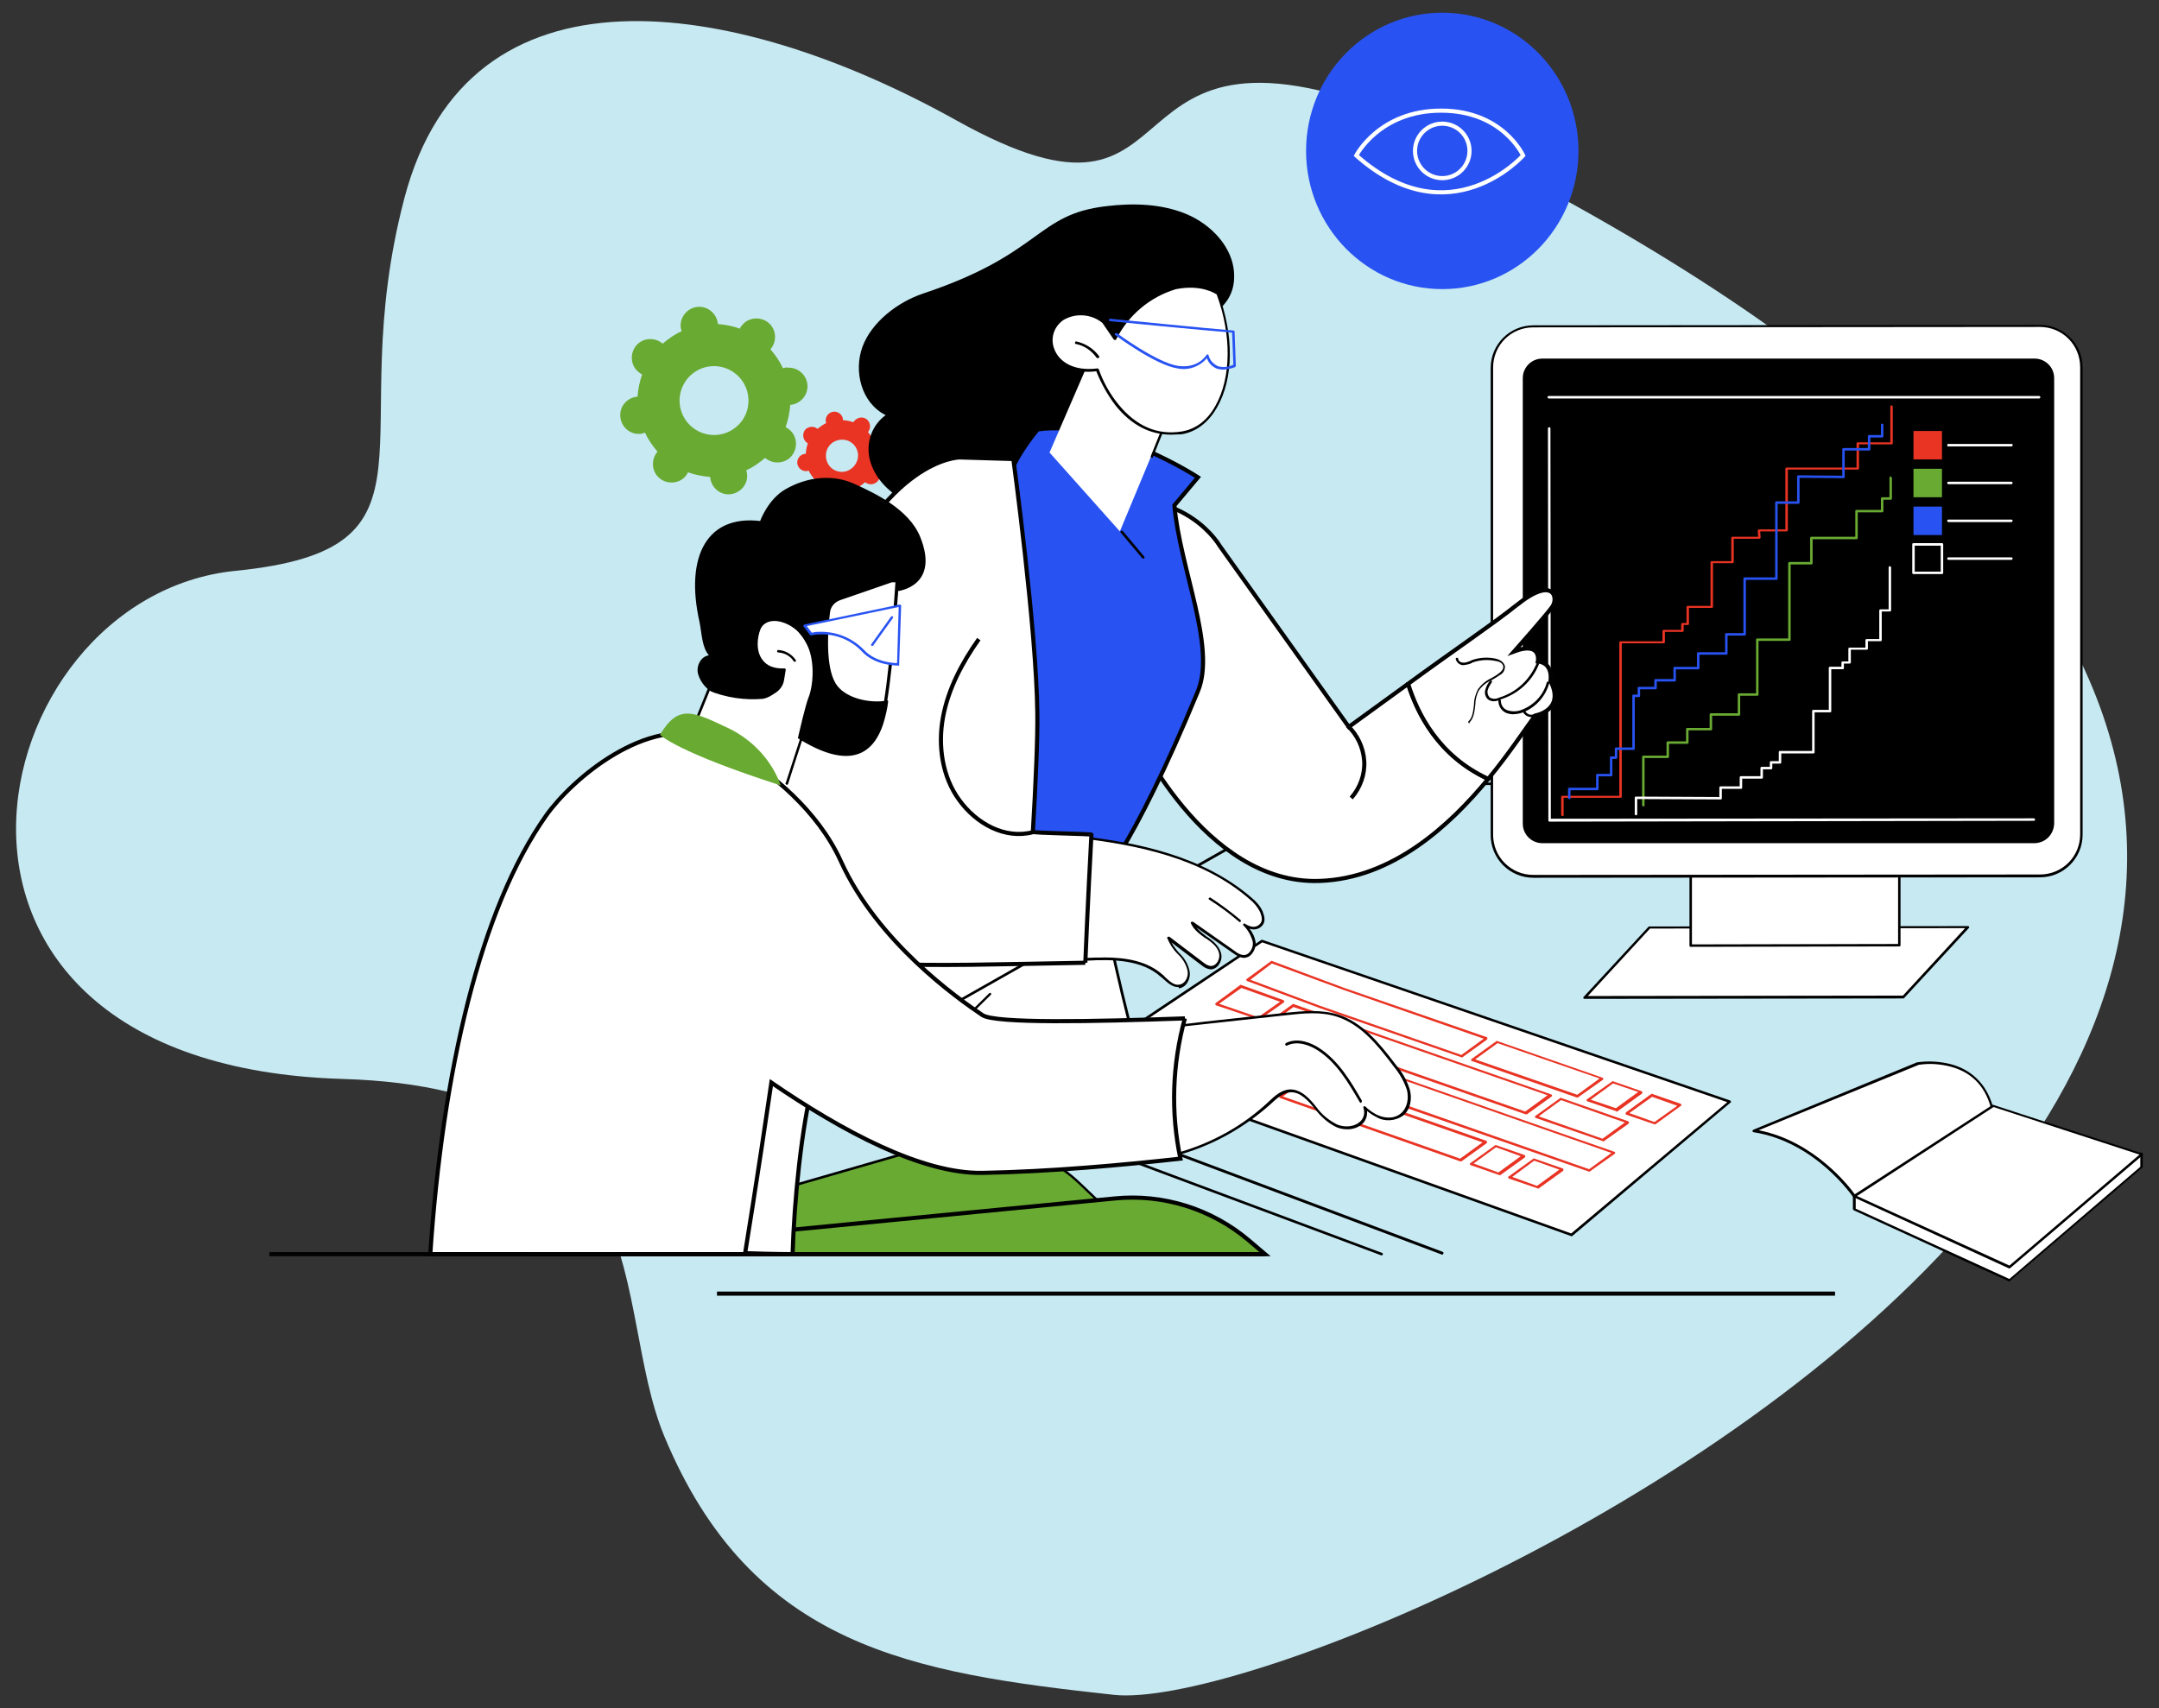 <?xml version="1.0" encoding="UTF-8"?>
<svg id="Layer_1" data-name="Layer 1" xmlns="http://www.w3.org/2000/svg" viewBox="0 0 523.14 413.94">
  <rect x="0" y="0" width="523.14" height="413.94" fill="#333333" stroke="none"/>
  <defs>
    <style>
      .cls-1, .cls-2 {
        fill: #69aa32;
      }

      .cls-3 {
        fill: #e93323;
      }

      .cls-4, .cls-5 {
        fill: #fff;
      }

      .cls-6 {
        fill: #c7e9f2;
      }

      .cls-7, .cls-8 {
        fill: #2853f2;
      }

      .cls-2, .cls-5, .cls-8, .cls-9, .cls-10, .cls-11 {
        stroke-miterlimit: 10;
      }

      .cls-2, .cls-8, .cls-9 {
        stroke: #000;
      }

      .cls-5, .cls-10 {
        stroke: #020202;
      }

      .cls-9, .cls-10, .cls-11 {
        fill: none;
      }

      .cls-11 {
        stroke: #fff;
      }
    </style>
  </defs>
  <path id="Path_3664" data-name="Path 3664" class="cls-6" d="m269.87,410.72c57.24,6.21,475.13-188.56,72.11-381.35-79.2-32.81-48.07,34.48-110.24-.2C177.67-.97,113.44-10.92,97.97,48.09c-15.47,59.01,12.31,84.92-40.88,90.24-62.56,6.21-87.97,119.79,26.01,123.14,78.22,2.36,64.72,54.68,77.83,86.5,21.28,51.33,60.29,57.43,108.96,62.75"/>
  <path id="Path_3554" data-name="Path 3554" class="cls-1" d="m190.27,89.09c-.18.07-.37.14-.59.12-.75-1.72-1.84-3.2-2.99-4.56,1.61-1.87,1.46-4.77-.41-6.37s-4.77-1.46-6.37.41c-.15.16-.21.29-.36.45-.15.16-.21.29-.23.51-1.71-.62-3.53-.98-5.38-1.12-.19-2.46-2.39-4.36-4.84-4.17-2.46.19-4.36,2.39-4.17,4.84-.02.22.05.4.08.5.07.18.14.37.12.59-1.72.75-3.2,1.84-4.56,2.99-1.87-1.61-4.77-1.46-6.37.41-1.61,1.87-1.46,4.77.41,6.37.29.21.61.51.99.68-.62,1.71-.98,3.53-1.12,5.38-2.46.19-4.4,2.3-4.17,4.84.19,2.46,2.3,4.4,4.84,4.17.22.02.4-.05.59-.12s.37-.14.59-.12c.75,1.72,1.84,3.2,2.99,4.56-1.61,1.87-1.46,4.77.41,6.37,1.87,1.61,4.77,1.46,6.37-.41.21-.29.51-.61.59-.96,1.71.62,3.53.98,5.38,1.12.19,2.46,2.3,4.4,4.75,4.21,2.46-.19,4.4-2.3,4.21-4.75-.05-.4-.09-.81-.2-1.08,1.72-.75,3.2-1.84,4.56-2.99,1.87,1.61,4.77,1.46,6.37-.41,1.61-1.87,1.46-4.77-.41-6.37-.29-.21-.61-.51-.99-.68.62-1.71.98-3.53,1.12-5.38,2.46-.19,4.36-2.39,4.17-4.84-.19-2.46-2.39-4.36-4.84-4.17-.16-.15-.35-.08-.53,0m-15.69,16.16c-4.52.87-8.91-2.11-9.78-6.62-.87-4.52,2.11-8.91,6.62-9.78,4.52-.87,8.91,2.11,9.78,6.62.87,4.52-2.01,8.87-6.62,9.78h0"/>
  <path id="Path_3555" data-name="Path 3555" class="cls-3" d="m211.99,106.68l-.28.1c-.41-.79-.87-1.46-1.42-2.09.09-.03.15-.16.15-.16.68-.99.41-2.26-.49-2.97-.99-.68-2.26-.41-2.97.49l-.09.03q-.06.13-.11.25c-.85-.31-1.64-.43-2.52-.52-.03-.09-.07-.18-.01-.31-.23-1.18-1.36-1.91-2.44-1.71-1.18.23-1.91,1.35-1.71,2.44h0l.1.28c-.79.41-1.46.87-2.09,1.42-.9-.71-2.15-.66-2.99.18-.71.9-.66,2.15.18,2.99.16.15.29.21.45.36-.31.85-.43,1.64-.52,2.52-.09.03-.18.07-.31.01-1.18.23-1.91,1.35-1.71,2.44.23,1.18,1.36,1.91,2.44,1.71h0l.28-.1c.41.79.87,1.46,1.42,2.09-.09.03-.15.16-.15.16-.68.99-.41,2.26.49,2.97.99.68,2.26.41,2.97-.49l.09-.03.11-.25c.85.31,1.64.43,2.52.52.11,1.12,1.08,2.01,2.23,2s2.01-1.08,2-2.23c-.03-.09-.07-.18.02-.22l-.1-.28c.79-.41,1.46-.87,2.09-1.42.9.71,2.15.66,2.99-.18s.66-2.15-.18-2.99c-.16-.15-.29-.21-.42-.26.31-.85.43-1.64.52-2.52.09-.03.18-.07.31-.01,1.18-.23,1.91-1.35,1.71-2.44-.27-1.27-1.39-2-2.57-1.77m-7.24,7.59c-2.17.4-4.15-.96-4.55-3.12-.4-2.17.96-4.15,3.12-4.55s4.15.96,4.55,3.12c.36,2.07-1.08,4.1-3.12,4.55h0"/>
  <path id="Path_3556" data-name="Path 3556" class="cls-4" d="m219.44,270.04l-1.97-22.17,48.57-30.93s4.14,19.41,13.5,53.1h-60.09Z"/>
  <path id="Path_3557" data-name="Path 3557" d="m279.53,270.34c-.1,0-.3-.1-.3-.2-9.26-33.3-11.33-46.6-11.43-46.7,0-.2.1-.3.3-.39.2,0,.3.1.39.3h0c0,.1,2.17,13.3,11.33,46.6,0,.1-.1.3-.3.39h0"/>
  <path id="Path_3558" data-name="Path 3558" class="cls-4" d="m249.98,270.04l-75.36-3.25c0-2.56-.2-4.14.2-18.91l91.22-30.93-6.21,27.58-9.85,25.52Z"/>
  <path id="Path_3559" data-name="Path 3559" d="m174.42,270.34c-.2,0-.3-.1-.3-.3h0v-1.28c0-1.18-.1-2.66.2-13.99,0-.2.2-.3.3-.3.2,0,.3.1.3.3-.3,11.33-.3,12.81-.2,13.99v1.28c0,.1-.1.3-.3.3h0"/>
  <path id="Path_3560" data-name="Path 3560" d="m232.14,270.34c-.2,0-.3-.1-.3-.3l-.89-16.55c0-2.66,1.08-5.32,3.05-7.19l5.71-5.62c.1-.1.3-.1.39,0s.1.3,0,.39h0l-5.71,5.62c-1.77,1.77-2.86,4.24-2.86,6.7l.89,16.55c0,.2-.1.39-.3.39h0"/>
  <path id="Path_3562" data-name="Path 3562" d="m349.47,304.03h-.1l-135.26-50.83c-.2-.1-.2-.2-.2-.39,0-.1.1-.1.1-.2l111.02-62.95h.2l160.58-.1c.2,0,.3.1.3.3s-.1.3-.3.3h0l-160.48.1-110.43,62.56,134.67,50.54c.2.1.2.2.2.39-.1.2-.2.3-.3.3"/>
  <path id="Path_3563" data-name="Path 3563" d="m334.8,304.22h-.1l-126.59-47.29c-.2-.1-.2-.2-.2-.39.1-.2.2-.2.39-.2h0l126.59,47.29c.2.1.2.2.2.39-.1.1-.2.2-.3.2"/>
  <path id="Path_3564" data-name="Path 3564" class="cls-4" d="m461.19,241.57l-77.23.1,15.66-16.94,77.23-.1-15.66,16.94Z"/>
  <path id="Path_3565" data-name="Path 3565" d="m383.95,242.06c-.2,0-.3-.1-.3-.3,0-.1,0-.2.1-.2l15.66-16.94q.1-.1.2-.1l77.23-.1h0c.2,0,.3.1.3.3,0,.1,0,.2-.1.2l-15.66,16.94q-.1.1-.2.1l-77.23.1h0Zm77.23-.49-61.37-16.55l-15.07,16.35,76.35-.1,15.07-16.35-76.35.1Z"/>
  <path id="Path_3566" data-name="Path 3566" class="cls-4" d="m460.2,229.06l-50.54.1v-47.09l50.54-.1v47.09Z"/>
  <path id="Path_3567" data-name="Path 3567" d="m409.67,229.45c-.2,0-.3-.1-.3-.3h0v-47.09c0-.2.1-.3.3-.3l50.54-.1h0c.2,0,.3.1.3.3h0v47.09c0,.2-.1.3-.3.3l-50.54.1h0Zm50.54-.39-50.24-46.7v46.5l49.95-.1v-46.5l-49.95.1Z"/>
  <path id="Path_3568" data-name="Path 3568" class="cls-4" d="m494.29,212.21l-122.75.1c-5.52,0-10.05-4.53-10.05-10.05h0v-113.19c0-5.52,4.53-10.05,10.05-10.05l122.75-.1c5.52,0,10.05,4.53,10.05,10.05h0v113.19c0,5.52-4.53,10.05-10.05,10.05"/>
  <path id="Path_3569" data-name="Path 3569" d="m371.54,212.71c-5.71,0-10.34-4.63-10.34-10.34v-113.19c0-5.71,4.63-10.34,10.34-10.34l122.75-.1h0c5.71,0,10.34,4.63,10.34,10.34h0v113.19c0,5.71-4.63,10.34-10.34,10.34l-122.75.1h0Zm122.75-.79h0c5.42,0,9.75-4.33,9.75-9.75v-113.19c0-5.42-4.33-9.75-9.75-9.75h0l-122.75.1c-5.42,0-9.75,4.33-9.75,9.75v113.19c0,5.42,4.33,9.75,9.75,9.75h0l122.75-.1Z"/>
  <path id="Path_3570" data-name="Path 3570" d="m492.91,204.33h-119.2c-2.56,0-4.73-2.07-4.73-4.73v-107.97c0-2.56,2.07-4.73,4.73-4.73h119.3c2.56,0,4.73,2.07,4.73,4.73v107.97c-.1,2.66-2.17,4.73-4.83,4.73"/>
  <rect id="Rectangle_1121" data-name="Rectangle 1121" class="cls-3" x="463.65" y="104.44" width="6.9" height="6.9"/>
  <path id="Path_3571" data-name="Path 3571" class="cls-4" d="m487.39,108.18h-15.27c-.2,0-.3-.1-.3-.3s.1-.3.3-.3h15.27c.2,0,.3.1.3.3,0,.1-.1.3-.3.3h0"/>
  <rect id="Rectangle_1122" data-name="Rectangle 1122" class="cls-1" x="463.65" y="113.6" width="6.9" height="6.9"/>
  <path id="Path_3572" data-name="Path 3572" class="cls-4" d="m487.39,117.34h-15.27c-.2,0-.3-.2-.3-.3,0-.2.1-.3.3-.3h15.27c.2,0,.3.2.3.3-.1.2-.2.3-.3.3"/>
  <rect id="Rectangle_1123" data-name="Rectangle 1123" class="cls-7" x="463.65" y="122.76" width="6.9" height="6.9"/>
  <path id="Path_3573" data-name="Path 3573" class="cls-4" d="m487.39,126.51h-15.27c-.2,0-.3-.2-.3-.3,0-.2.1-.3.3-.3h15.27c.2,0,.3.2.3.3-.1.2-.2.3-.3.3"/>
  <path id="Path_3574" data-name="Path 3574" class="cls-4" d="m470.55,139.12h-6.9c-.2,0-.3-.1-.3-.3h0v-6.9c0-.2.1-.3.3-.3h6.9c.2,0,.3.1.3.3v6.9c0,.2-.1.3-.3.3h0m-6.6-.59h6.3v-6.3h-6.3v6.3Z"/>
  <path id="Path_3575" data-name="Path 3575" class="cls-4" d="m487.39,135.67h-15.27c-.2,0-.3-.2-.3-.3,0-.2.1-.3.3-.3h15.27c.2,0,.3.2.3.3-.1.2-.2.3-.3.3"/>
  <g>
    <path id="Path_3576" data-name="Path 3576" class="cls-3" d="m458.63,107.39c0,.2-.1.3-.3.3h-7.88v5.81c0,.2-.1.3-.3.3h-16.94v14.68c0,.2-.1.3-.3.3h-6.4l.1,1.48q0,.1-.1.2t-.2.1h-6.21v5.62c0,.2-.1.3-.3.3h-4.73v10.54c0,.2-.1.3-.3.3h-5.52v3.84c0,.2-.1.3-.3.3h-.99v1.38h0c0,.2-.1.3-.3.3h-4.24v2.46h0c0,.2-.1.3-.3.3h-10.15v37.14c0,.2-.1.3-.3.3h-13.79v4.14c0,.2-.1.3-.3.3-.1,0-.3-.1-.3-.3h0v-4.33c0-.2.1-.3.3-.3h13.79v-37.14c0-.2.1-.3.3-.3h10.15v-2.46h0c0-.2.1-.3.3-.3h4.24v-1.38h0c0-.2.1-.3.3-.3h.99v-3.84c0-.2.1-.3.3-.3h5.52v-10.54c0-.2.1-.3.3-.3h4.73v-5.62c0-.2.1-.3.3-.3h6.21l-.1-1.48q0-.1.1-.2.1-.1.2-.1h6.4v-14.68c0-.2.1-.3.3-.3h16.94v-5.81c0-.2.1-.3.3-.3h7.88v-8.67c0-.2.1-.3.3-.3.1,0,.3.1.3.3v8.87Z"/>
    <path id="Path_3577" data-name="Path 3577" class="cls-7" d="m456.36,102.96v2.76c0,.2-.1.3-.3.3h-2.86v2.86c0,.2-.1.3-.3.3h-5.91v6.4c0,.2-.1.3-.3.3h0l-10.64-.1v6.01c0,.2-.1.3-.3.3h-5.02v18.13c0,.2-.1.3-.3.3h-7.39v13.2c0,.2-.1.3-.3.3h-4.14v4.33c0,.2-.1.3-.3.3h-6.5v3.25c0,.2-.1.3-.3.3h-5.42v2.66c0,.2-.1.3-.3.3h-4.33v1.58c0,.2-.1.3-.3.3h-3.74v1.58h0c0,.2-.1.3-.3.3h-.99v12.51h0c0,.2-.1.3-.3.3h-3.94v1.87q0,.1-.1.2t-.2.1h-.89v3.94c0,.2-.1.3-.3.3h-3.05v3.05c0,.2-.1.3-.3.3h-6.5v1.87h0c0,.2-.1.3-.3.3-.1,0-.3-.1-.3-.3v-2.17h0c0-.2.1-.3.3-.3h6.5v-3.05c0-.2.1-.3.3-.3h3.05v-3.94c0-.2.1-.3.3-.3h.89v-1.87h0c0-.2.1-.3.3-.3h3.94v-12.51h0c0-.2.1-.3.3-.3h.99v-1.58h0c0-.2.1-.3.3-.3h3.74v-1.58c0-.2.1-.3.3-.3h4.33v-2.66c0-.2.1-.3.3-.3h5.42v-3.25c0-.2.1-.3.3-.3h6.5v-4.33c0-.2.1-.3.3-.3h4.14v-13.2c0-.2.1-.3.3-.3h7.39v-18.13c0-.2.1-.3.3-.3h5.02v-6.01c0-.2.1-.3.3-.3h0l10.64.1v-6.4c0-.2.1-.3.3-.3h5.91v-2.86c0-.2.1-.3.3-.3h2.86v-2.46c0-.2.1-.3.3-.3s.3.1.3.3q.1,0,0,0"/>
    <path id="Path_3578" data-name="Path 3578" class="cls-1" d="m458.43,115.87h0v4.93c0,.2-.1.3-.3.3h-1.77v2.76h0c0,.2-.1.3-.3.3h-5.91v6.21h0c0,.2-.1.3-.3.3h-10.64v5.81c0,.2-.1.3-.3.3h-5.02v18.23c0,.2-.1.3-.3.3h-7.49v13c0,.2-.1.3-.3.3h-4.14v4.53h0c0,.2-.1.3-.3.3h-6.5v3.25h0c0,.2-.1.3-.3.3h-5.42v2.96h0c0,.2-.1.3-.3.3h-4.43v3.15h0c0,.2-.1.3-.3.3h-5.62v11.43c0,.2-.1.3-.3.3-.1,0-.3-.1-.3-.3h0v-11.72c0-.2.1-.3.3-.3h5.62v-3.15h0c0-.2.1-.3.3-.3h4.43v-2.96h0c0-.2.1-.3.3-.3h5.42v-3.25h0c0-.2.1-.3.3-.3h6.5v-4.53h0c0-.2.1-.3.3-.3h4.14v-13c0-.2.1-.3.3-.3h7.49v-18.23c0-.2.1-.3.3-.3h5.02v-5.81c0-.2.1-.3.3-.3h10.64v-6.21h0c0-.2.1-.3.3-.3h5.91v-2.76h0c0-.2.1-.3.3-.3h1.77v-4.73c0-.2.1-.3.3-.3.2.1.3.2.3.39"/>
    <path id="Path_3579" data-name="Path 3579" class="cls-4" d="m458.23,147.88c0,.2-.1.3-.3.3h-1.97v6.9c0,.2-.1.3-.3.3h-3.05v1.77h0c0,.2-.1.3-.3.3h-3.84v3.05c0,.2-.1.3-.3.3h-1.38v1.08c0,.2-.1.3-.3.3h-2.76v10.15c0,.2-.1.3-.3.3h-3.74v9.65c0,.2-.1.3-.3.3h-7.78v2.17c0,.2-.1.3-.3.3h-1.87v1.08c0,.2-.1.3-.3.3h-1.97v1.97h0c0,.2-.1.3-.3.3h-4.73v2.17c0,.2-.1.3-.3.3h-4.63v2.27h0c0,.2-.1.3-.3.3h0l-20.2-.1v3.64h0c0,.2-.1.3-.3.3-.1,0-.3-.1-.3-.3v-3.94h0c0-.2.1-.3.3-.3h0l20.2.1v-2.27h0c0-.2.1-.3.3-.3h4.63v-2.17c0-.2.1-.3.3-.3h4.73v-1.97h0c0-.2.1-.3.3-.3h1.97v-1.08c0-.2.1-.3.3-.3h1.87v-2.17c0-.2.1-.3.3-.3h7.78v-9.65c0-.2.1-.3.3-.3h3.74v-10.15c0-.2.1-.3.3-.3h2.76v-.99c0-.2.1-.3.3-.3h1.38v-3.05c0-.2.1-.3.3-.3h3.84v-1.77h0c0-.2.1-.3.3-.3h3.05v-6.9c0-.2.1-.3.3-.3h1.97v-10.15h0c0-.2.1-.3.3-.3.1,0,.3.1.3.3v10.34h0Z"/>
  </g>
  <path id="Path_3580" data-name="Path 3580" class="cls-4" d="m375.48,199.11c-.2,0-.3-.1-.3-.3h0l-.1-94.97c0-.2.1-.3.3-.3h0c.2,0,.3.1.3.3h0l.1,94.57,117.03-.1h0c.2,0,.3.2.3.3,0,.2-.1.3-.3.3l-117.33.2h0Z"/>
  <path id="Path_3581" data-name="Path 3581" class="cls-4" d="m494.09,96.56h-118.81c-.2,0-.3-.2-.3-.3,0-.2.1-.3.3-.3h118.81c.2,0,.3.2.3.3,0,.2-.2.3-.3.3"/>
  <path id="Path_3582" data-name="Path 3582" class="cls-4" d="m380.8,299.3l-118.22-42.36,43.25-28.86,113.29,38.91-38.32,32.31Z"/>
  <path id="Path_3583" data-name="Path 3583" d="m380.8,299.59s-.1,0,0,0l-118.31-42.36c-.2-.1-.2-.2-.2-.39,0-.1.1-.1.1-.2l43.25-28.86c.1-.1.2-.1.3,0l113.29,38.91c.2.1.2.2.2.39,0,.1-.1.1-.1.1l-38.32,32.31q-.1.1-.2.1m-117.53-42.75l117.43,42.07,37.83-31.82-112.7-38.72-42.56,28.47Z"/>
  <path id="Path_3584" data-name="Path 3584" class="cls-3" d="m354.2,256.25s-.1,0,0,0l-34.58-12.02-17.44-6.5c-.2-.1-.2-.2-.2-.39,0-.1.1-.1.1-.1l5.91-4.33c.1-.1.2-.1.3,0l17.44,6.5,34.48,11.92c.2.1.2.2.2.39,0,.1-.1.1-.1.2l-6.01,4.33h-.1m-51.23-18.82l16.85,6.3,34.28,11.92,5.42-3.94-2.86-.99-31.13-10.84-17.34-6.4-5.22,3.94Z"/>
  <path id="Path_3585" data-name="Path 3585" class="cls-3" d="m382.18,266s-.1,0,0,0l-25.52-8.87c-.2-.1-.2-.2-.2-.39,0-.1.1-.1.1-.1l6.01-4.33c.1-.1.2-.1.3,0l22.07,7.68,3.35,1.18c.2.1.2.2.2.39,0,.1-.1.1-.1.1l-6.11,4.33c0-.1,0,0-.1,0m-24.73-9.26l24.73,8.57,5.42-3.94-24.73-8.57-5.42,3.94Z"/>
  <path id="Path_3586" data-name="Path 3586" class="cls-3" d="m391.54,269.25h0l-6.9-2.36c-.2-.1-.2-.2-.2-.39,0-.1.1-.1.1-.1l6.11-4.33c.1-.1.2-.1.3,0l6.8,2.36c.2.1.2.2.2.39,0,.1-.1.1-.1.2l-6.11,4.43q-.1-.2-.2-.2m-6.11-2.76l6.11,2.07,5.42-3.94-6.11-2.07-5.42,3.94Z"/>
  <path id="Path_3587" data-name="Path 3587" class="cls-3" d="m401,272.5q-.1,0,0,0l-6.9-2.36c-.2-.1-.2-.2-.2-.39,0-.1.1-.1.1-.2l6.11-4.43c.1-.1.2-.1.3,0l6.8,2.36c.2.1.2.2.2.39,0,.1-.1.1-.1.1l-6.11,4.43c-.1.1-.2.1-.2.1m-6.21-2.76l6.11,2.17,5.52-3.94-6.11-2.17-5.52,3.94Z"/>
  <path id="Path_3588" data-name="Path 3588" class="cls-3" d="m314.11,250.63q-.1,0,0,0l-6.8-2.36c-.2-.1-.2-.2-.2-.39,0-.1.1-.1.1-.2l6.01-4.33c.1-.1.2-.1.3,0l6.7,2.36c.2.1.2.2.2.39,0,.1-.1.1-.1.1l-6.01,4.33c-.1.1-.2.1-.2.1m-6.01-2.66l5.91,2.07,5.32-3.94-5.91-2.07-5.32,3.94Z"/>
  <path id="Path_3589" data-name="Path 3589" class="cls-3" d="m304.95,247.09q-.1,0,0,0l-10.25-3.45c-.2-.1-.3-.2-.2-.39,0-.1.1-.1.1-.2l5.91-4.33c.1-.1.2-.1.3,0l10.15,3.64c.2.1.2.2.2.39,0,.1-.1.1-.1.2l-5.91,4.14c-.1,0-.2,0-.2,0m-9.56-3.84l9.46,3.25,5.32-3.74-9.36-3.35-5.42,3.84Z"/>
  <path id="Path_3590" data-name="Path 3590" class="cls-3" d="m369.67,270.04q-.1,0,0,0l-53.1-18.52c-.2-.1-.2-.2-.2-.39,0-.1.1-.1.1-.1l6.01-4.33c.1-.1.2-.1.3,0l53.1,18.52c.2.1.2.2.2.39,0,.1-.1.1-.1.1l-6.01,4.33h-.3m-52.41-18.91l52.31,18.23,5.42-3.94-52.41-18.23-5.32,3.94Z"/>
  <path id="Path_3591" data-name="Path 3591" class="cls-3" d="m388.39,276.54q-.1,0,0,0l-16.25-5.62c-.2-.1-.2-.2-.2-.39,0-.1.1-.1.1-.1l6.01-4.33c.1-.1.2-.1.3,0l16.16,5.62c.2.1.2.2.2.39,0,.1-.1.1-.1.2l-6.11,4.33c0-.1-.1-.1-.1-.1m-15.57-6.01l15.47,5.42,5.42-3.94-2.86-.99h0l-12.61-4.43-5.42,3.94Z"/>
  <path id="Path_3592" data-name="Path 3592" class="cls-3" d="m301.69,254.77q-.1,0,0,0l-6.7-2.36c-.2-.1-.2-.2-.2-.39,0-.1.1-.1.1-.1l5.91-4.33c.1-.1.2-.1.3,0l6.6,2.36c.2.1.2.2.2.39,0,.1-.1.1-.1.2l-5.91,4.33c-.1-.1-.2-.1-.2-.1m-6.01-2.76l5.91,2.07,5.32-3.94-5.91-2.07-5.32,3.94Z"/>
  <path id="Path_3593" data-name="Path 3593" class="cls-3" d="m329.28,264.43q-.1,0,0,0l-25.22-8.77c-.2-.1-.2-.2-.2-.39,0-.1.1-.1.1-.1l5.91-4.33c.1-.1.2-.1.3,0l25.12,8.77c.2.1.2.2.2.39,0,.1-.1.1-.1.2l-6.01,4.33c0-.1-.1-.1-.1-.1m-24.43-9.16l24.33,8.57,5.42-3.94-8.67-3.05-15.76-5.52-5.32,3.94Z"/>
  <path id="Path_3594" data-name="Path 3594" class="cls-3" d="m385.04,283.93h0l-53.39-18.62c-.2-.1-.2-.2-.2-.39,0-.1.1-.1.1-.1l6.01-4.33c.1-.1.2-.1.3,0l43.94,15.37h0l9.36,3.25c.2.1.2.2.2.39,0,.1-.1.1-.1.1l-6.11,4.33c.1,0,0,0-.1,0m-52.61-19.01l52.61,18.42,5.42-3.94-52.61-18.42-5.42,3.94Z"/>
  <path id="Path_3595" data-name="Path 3595" class="cls-3" d="m298.44,262.06s0-.1,0,0l-6.7-2.36c-.2-.1-.2-.2-.2-.39,0-.1.1-.1.1-.1l5.91-4.33c.1-.1.2-.1.3,0l6.6,2.36c.2.1.2.2.2.39,0,.1-.1.1-.1.1l-5.91,4.33c0-.1-.1,0-.2,0m-5.91-2.76l5.91,2.07,5.32-3.94-5.91-2.07-5.32,3.94Z"/>
  <path id="Path_3596" data-name="Path 3596" class="cls-3" d="m307.61,265.21h0l-6.7-2.36c-.2-.1-.2-.2-.2-.39,0-.1.1-.1.1-.1l5.91-4.33c.1-.1.2-.1.3,0l6.7,2.36c.2.1.2.2.2.39,0,.1-.1.1-.1.2l-6.01,4.33c0-.1-.1-.1-.2-.1m-5.91-2.76l5.91,2.07,5.32-3.94-5.91-2.07-5.32,3.94Z"/>
  <path id="Path_3597" data-name="Path 3597" class="cls-3" d="m353.91,281.47q-.1,0,0,0l-43.74-15.37c-.2-.1-.2-.2-.2-.39,0-.1.1-.1.1-.2l6.01-4.33c.1-.1.2-.1.3,0l43.74,15.27c.2.1.2.2.2.39,0,.1-.1.1-.1.2l-6.01,4.33c-.2.1-.3.1-.3.1m-43.05-15.76l42.95,15.07,5.42-3.94-43.05-15.07-5.32,3.94Z"/>
  <path id="Path_3598" data-name="Path 3598" class="cls-3" d="m363.17,284.72s-.1,0,0,0l-6.8-2.36c-.2-.1-.2-.2-.2-.39,0-.1.1-.1.1-.1l6.01-4.33c.1-.1.2-.1.3,0l6.8,2.36c.2.1.2.2.2.39,0,.1-.1.1-.1.2l-6.01,4.33q-.2-.1-.3-.1m-6.11-2.76l6.01,2.17,5.42-3.94-6.01-2.17-5.42,3.94Z"/>
  <path id="Path_3599" data-name="Path 3599" class="cls-3" d="m372.53,287.97q-.1,0,0,0l-6.9-2.36c-.2-.1-.2-.2-.2-.39,0-.1.1-.1.1-.1l6.01-4.33c.1-.1.2-.1.3,0l6.8,2.36c.2.1.2.2.2.39,0,.1-.1.1-.1.2l-6.01,4.33c-.1-.1-.2-.1-.2-.1m-6.11-2.76l6.01,2.17,5.42-3.94-6.11-2.17-5.32,3.94Z"/>
  <path id="Path_3600" data-name="Path 3600" d="m299.03,66.12c-.39-6.21-5.42-11.62-11.43-14.19-6.01-2.56-13-2.76-19.51-1.97-17.14,1.97-15.47,11.53-44.43,21.18-6.21,2.07-12.51,6.99-14.68,12.91-2.17,5.91-.3,13.59,5.62,16.55-3.25,2.36-4.73,6.4-3.94,10.34.79,3.84,3.45,7.09,6.8,9.36,8.47,5.91,20.69,5.32,30.05.89s16.65-12.22,22.95-20.2c5.02-6.5,9.85-15.86,16.94-20.49,5.71-3.74,12.12-6.4,11.62-14.38"/>
  <path id="Path_3601" data-name="Path 3601" class="cls-5" d="m341.2,165.71c-7.98,5.81-14.38,10.44-14.38,10.44l-31.33-43.94s-7.78-13.59-27.68-10.84c-19.9,2.76,6.6,54.77,6.6,54.77.2.89,17.24,38.32,45.32,37.34,17.73-.59,31.62-13.5,40.88-24.73-12.12-5.62-17.24-16.06-19.41-23.05"/>
  <path id="Path_3604" data-name="Path 3604" class="cls-5" d="m367.4,146.7c-5.12,4.14-15.86,11.43-26.2,19.01,2.17,6.99,7.19,17.44,19.41,23.05,5.42-6.6,9.26-12.61,11.43-15.37,0,0,7.29-1.28,3.65-8.37,0,0,.79-4.33-3.05-4.73,0,0,.99-4.93-5.71-2.46,0,0,7.78-8.77,9.16-10.74,1.58-2.07.49-7.78-8.67-.39"/>
  <path id="Path_3606" data-name="Path 3606" d="m356.07,175.27c-.2,0-.3-.1-.3-.3,0-.1,0-.2.1-.2.99-.99,1.08-2.46,1.28-3.94,0-1.38.39-2.66.99-3.84.89-1.18,1.97-2.07,3.25-2.66.69-.39,1.38-.79,1.97-1.28.39-.3.99-.89.89-1.58-.1-.89-1.38-1.28-1.77-1.28-1.87-.39-3.74-.3-5.52.3-.1,0-.3.1-.39.2-.59.3-1.18.39-1.87.49h0c-.89.1-1.77-.59-1.97-1.48,0-.2.1-.3.3-.3s.3.1.3.3c.1.59.69.89,1.28.89h0c.59,0,1.08-.2,1.58-.39.1-.1.3-.1.39-.2,1.87-.69,3.94-.79,5.81-.39,1.28.3,2.07.99,2.27,1.87,0,.89-.39,1.67-1.18,2.07-.69.49-1.38.89-2.07,1.28-1.18.49-2.27,1.38-3.05,2.46-.59,1.08-.89,2.36-.89,3.55-.2,1.58-.3,3.15-1.48,4.33.3,0,.2.1.1.1"/>
  <path id="Path_3607" data-name="Path 3607" d="m361.99,169.95c-.59,0-1.08-.2-1.48-.49-.59-.59-.89-1.48-.59-2.36.2-.79.59-1.48,1.08-2.07.1-.1.3-.2.39-.1s.2.3.1.39c-.39.59-.79,1.18-.99,1.87-.2.59,0,1.28.39,1.77.69.49,1.58.49,2.36.1,4.14-1.28,7.39-4.24,9.06-8.28.1-.2.3-.2.39-.2.1.1.2.2.2.39-1.67,4.14-5.12,7.29-9.46,8.57-.49.3-.99.39-1.48.39"/>
  <path id="Path_3608" data-name="Path 3608" d="m366.71,173.1c-.49,0-.99-.1-1.38-.2-1.38-.39-2.27-1.67-2.27-3.15,0-.2.2-.3.3-.3h0c.2,0,.3.2.3.3h0c0,1.18.69,2.17,1.87,2.46,1.18.3,2.36.2,3.45-.3,2.86-1.18,5.02-3.55,5.81-6.5,0-.2.2-.3.39-.2.2,0,.3.2.2.39-.89,3.15-3.15,5.71-6.21,6.99-.79.3-1.67.49-2.46.49"/>
  <path id="Path_3609" data-name="Path 3609" d="m371.05,173.79c-.3,0-.59-.1-.89-.2-.49-.2-.89-.59-1.18-1.08-.1-.2,0-.3.2-.39.1-.1.3,0,.39.2.39.69,1.18,1.08,1.97.79.2-.1.3,0,.39.2.1.1,0,.3-.2.39-.2.1-.39.1-.69.1"/>
  <path id="Path_3610" data-name="Path 3610" class="cls-8" d="m246.53,214.68h19.11s8.37-7.78,24.63-47.19c4.43-10.74-4.33-29.55-5.71-45.02l5.71-6.8s-21.28-13.99-38.81-11.62c0,0-5.42,6.3-6.9,11.53-1.48,5.22,1.97,99.1,1.97,99.1"/>
  <path id="Path_3611" data-name="Path 3611" class="cls-4" d="m304.06,228.17c-.39-1.58-1.18-3.05-2.36-4.24,1.48.89,2.76,1.08,3.74.2s.79-2.07.2-3.35-1.48-2.27-2.56-3.15c-11.13-9.65-26.2-13.1-40.88-14.78-7.88-.89-16.06.49-23.94-.59-2.46,10.54-4.53,21.08-5.91,31.72,10.25.1,20.49-.89,30.74-1.58,6.4-.39,13.59-.39,18.42,4.04,1.18,1.18,2.56,2.66,4.14,2.46,1.58-.2,2.56-2.07,2.36-3.64-.3-1.58-1.08-3.05-2.27-4.14-1.08-1.08-2.07-2.46-2.66-3.94l8.18,6.21c.49.49,1.18.79,1.87.99,1.67.2,2.86-1.97,2.36-3.55s-1.87-2.76-3.25-3.74c-1.38-.99-2.86-1.97-3.45-3.55l10.25,7.19c.59.49,1.28.89,2.07.99,1.97,0,3.05-1.97,2.96-3.55"/>
  <path id="Path_3612" data-name="Path 3612" d="m300.41,223.44q-.1,0-.2-.1c-2.27-1.97-4.73-3.74-7.19-5.32-.2-.1-.2-.3-.1-.39s.3-.2.39-.1h0c2.56,1.67,4.93,3.45,7.29,5.42.1.1.1.3,0,.39,0,.1-.1.1-.2.1"/>
  <path id="Path_3613" data-name="Path 3613" d="m285.44,239.21c-1.38,0-2.56-1.08-3.65-2.07-.2-.2-.3-.3-.49-.39-4.53-4.14-11.43-4.33-18.13-3.94-11.72.69-21.38.99-30.54.89-.2,0-.3-.1-.3-.3h0c1.48-10.64,3.25-20.59,5.71-31.13,0-.2.2-.3.3-.2,4.04.39,8.18.49,12.22.3,3.94-.2,7.78-.1,11.72.3,12.91,1.48,29.16,4.63,40.98,14.88,1.08.89,2.07,1.97,2.66,3.25.49,1.28.89,2.66-.3,3.74-.79.69-1.87.89-2.86.49.79.99,1.28,2.07,1.48,3.25.1,1.08-.3,2.17-.99,2.96-.49.59-1.18.89-1.97.89-.79-.1-1.58-.49-2.27-.99l-9.16-6.4c.79.89,1.67,1.58,2.56,2.27h.1c1.38.99,2.86,2.17,3.35,3.94.3,1.08,0,2.17-.69,3.05-.49.59-1.28.99-1.97.89-.79-.1-1.48-.49-2.07-.99l-7.29-5.52c.49.89,1.18,1.77,1.87,2.56l.3.3c1.18,1.18,1.97,2.66,2.27,4.33.2,1.67-.79,3.74-2.66,3.94.1-.3-.1-.3-.2-.3m-17.93-7.19c5.42,0,10.54.89,14.28,4.24.2.1.3.3.49.49,1.08.99,2.17,2.07,3.45,1.87,1.48-.2,2.27-1.87,2.07-3.25-.3-1.48-1.08-2.86-2.17-3.94l-.3-.3c-1.08-1.08-1.87-2.36-2.46-3.74-.1-.2,0-.3.2-.39h.3l8.18,6.21c.49.39,1.08.79,1.77.89.59,0,1.08-.2,1.48-.69.59-.69.79-1.67.59-2.46-.39-1.58-1.77-2.56-3.15-3.55h-.1c-1.38-.99-2.86-2.07-3.55-3.64-.1-.2,0-.3.2-.39h.3l10.25,7.19c.59.49,1.18.79,1.97.89.59,0,1.08-.2,1.48-.69.59-.69.89-1.58.79-2.46-.39-1.58-1.18-2.96-2.27-4.04-.1-.1-.1-.3,0-.39s.3-.1.39,0c1.38.89,2.56.99,3.45.2.89-.79.69-1.77.2-3.05-.59-1.18-1.48-2.27-2.46-3.05-11.72-10.25-27.88-13.2-40.69-14.78-3.84-.39-7.78-.49-11.62-.3-4.04.2-7.98.1-12.02-.3-2.36,10.34-4.14,20-5.62,30.44,9.06.1,18.62-.2,30.15-.89,1.58-.1,3.05-.1,4.43-.1"/>
  <path id="Path_3614" data-name="Path 3614" class="cls-5" d="m262.98,233.3s.59-14.68,1.48-31.03c0-.2-14.19-.39-14.19-.69.69-11.62,1.18-23.15,1.08-28.77-.2-20.29-5.81-61.57-5.81-61.57l-13-.39s-18.03,0-32.41,35.76c-7.29,18.32-12.22,37.53-14.58,57.14-.99,7.98-.2,16.65,5.52,22.66,8.57,9.06,29.95,7.59,71.91,6.9"/>
  <path id="Path_3617" data-name="Path 3617" class="cls-4" d="m265.44,83.95l-11.13,25.71,17.04,19.11,13.2-31.72-19.11-13.1Z"/>
  <path id="Path_3618" data-name="Path 3618" d="m279.14,110.94h-.1c-.2-.1-.2-.2-.2-.39l5.32-13.3-18.91-13c-.1-.1-.2-.3-.1-.39.1-.1.3-.2.39-.1l19.11,13.2c.1.1.2.2.1.39l-5.42,13.5c.1,0-.1.1-.2.1"/>
  <path id="Path_3619" data-name="Path 3619" class="cls-4" d="m270.17,81.98l-2.76-4.14s-4.63-3.84-9.85-.79c-5.22,3.05-3.15,13.99,8.37,12.41,0,0,5.81,17.73,20.49,15.27,9.85-1.67,14.88-17.04,8.57-33.69,0,0-3.45-2.66-10.15-1.38-6.4,1.87-11.72,6.3-14.68,12.31"/>
  <path id="Path_3620" data-name="Path 3620" d="m283.67,105.33c-5.02,0-9.56-2.36-13.3-6.99-1.97-2.56-3.55-5.42-4.73-8.37-6.3.79-9.65-2.17-10.74-5.22-1.08-2.86-.1-6.11,2.46-7.78,5.32-3.15,10.15.79,10.15.79l.1.1,2.46,3.64c3.05-5.81,8.37-10.15,14.68-12.02,6.8-1.38,10.25,1.28,10.34,1.48l.1.1c3.84,10.15,3.74,20.69-.3,27.68-2.07,3.64-5.02,5.91-8.57,6.5-.79,0-1.77.1-2.66.1m-17.73-16.06c.1,0,.3.1.3.2,1.08,3.05,2.66,5.91,4.73,8.47,4.33,5.32,9.46,7.59,15.47,6.6,3.35-.59,6.11-2.66,8.08-6.21,3.84-6.8,3.94-17.14.3-26.99-.49-.3-3.84-2.46-9.85-1.28-6.3,1.87-11.53,6.3-14.48,12.12,0,.1-.1.2-.3.2-.1,0-.2,0-.3-.1l-2.76-4.04c-2.66-2.17-6.5-2.46-9.46-.69-2.27,1.58-3.25,4.43-2.17,7.09.99,2.66,4.24,5.42,10.44,4.63q-.1,0,0,0"/>
  <path id="Path_3621" data-name="Path 3621" d="m266.03,86.81c-.1,0-.2-.1-.3-.1-1.18-1.67-2.96-2.96-5.02-3.35-.2,0-.3-.2-.2-.39,0-.2.2-.3.39-.2,2.17.49,4.14,1.77,5.42,3.55.1.1.1.3-.1.39q-.1.1-.2.1"/>
  <path id="Path_3622" data-name="Path 3622" d="m276.97,135.37c-.1,0-.2,0-.2-.1l-5.22-6.21c-.1-.1-.1-.3.1-.39.1-.1.3-.1.39,0l5.22,6.21c.1.1.1.3,0,.39-.2.1-.3.1-.3.1"/>
  <path id="Path_3623" data-name="Path 3623" class="cls-7" d="m296.28,89.56c-.49,0-.99-.1-1.38-.2-1.18-.49-2.07-1.38-2.46-2.56-1.77,2.07-4.53,3.05-7.19,2.46-5.22-.79-14.68-7.78-15.07-8.08-.1-.1-.1-.3,0-.39s.3-.1.39-.1c.1.1,9.75,7.19,14.88,7.98,4.93.69,6.8-2.56,6.9-2.66s.3-.2.39-.1c.1,0,.1.1.1.2.3,1.18,1.18,2.17,2.36,2.66,1.18.3,2.46.2,3.65-.39l-.3-7.78c-6.6-.49-29.36-2.76-29.55-2.76s-.3-.2-.3-.3h0c0-.2.2-.3.3-.3.2,0,23.64,2.36,29.85,2.86.2,0,.3.1.3.3l.3,8.28c0,.1-.1.2-.2.3-.89.3-1.87.59-2.96.59"/>
  <path id="Path_3624" data-name="Path 3624" class="cls-1" d="m270.07,294.87l-8.57-8.18c-9.65-9.16-23.54-12.61-36.35-8.87l-66.89,19.41,3.15,6.9,33-.1,75.66-9.16Z"/>
  <path id="Path_3625" data-name="Path 3625" d="m158.26,297.43c-.2,0-.3-.1-.3-.3,0-.1.1-.3.2-.3l66.89-19.31c12.91-3.74,26.89-.3,36.65,8.96l8.57,8.18c.1.1.1.3,0,.39s-.3.1-.39,0h0l-8.57-8.18c-9.65-9.06-23.35-12.41-36.06-8.77l-66.99,19.31h0"/>
  <path id="Path_3626" data-name="Path 3626" class="cls-2" d="m182.99,279.89l-6.3,19.6,93.39-9.06c11.82-1.18,23.54,2.56,32.51,10.15l3.94,3.35h-177.72l9.65-34.38,44.53,10.34Z"/>
  <path id="Path_3628" data-name="Path 3628" d="m184.17,126.31s1.87-5.32,6.21-7.78c5.22-2.96,11.33-3.74,16.85-1.18,4.43,2.07,13,5.91,15.76,12.81,4.83,12.02-5.52,13.1-5.52,13.1,0,0,1.28,5.22-8.08,3.35-1.97-.39-10.44,2.17-12.31,1.67-6.99-1.87-12.91-21.97-12.91-21.97"/>
  <path id="Path_3629" data-name="Path 3629" d="m214.12,175.07c.49-1.67.89-3.35,1.08-5.02,0-.2-.1-.39-.3-.39h-.1c-4.33.49-10.25,0-12.41-3.64-3.65-5.91-1.18-20.1-1.18-20.1l15.47-5.32-30.64-10.34s-17.63,29.16.2,43.54c17.83,14.38,25.12,10.15,27.88,1.28"/>
  <path id="Path_3630" data-name="Path 3630" class="cls-4" d="m202.29,165.81c2.17,3.55,7.98,4.93,12.22,4.33,1.77-10.64,2.86-29.36,2.86-29.36h-1.28l-12.61,4.33c-1.48.49-2.56,1.77-2.66,3.35-.49,4.33-1.08,13.1,1.48,17.34"/>
  <path id="Path_3631" data-name="Path 3631" d="m212.54,170.64c-4.04,0-8.57-1.48-10.54-4.63-2.56-4.24-2.07-12.81-1.48-17.54.2-1.67,1.28-3.05,2.96-3.64l12.61-4.33h1.38c.1,0,.2,0,.2.1q.1.1.1.2c0,.2-1.08,18.82-2.86,29.46,0,.1-.1.2-.3.3-.69,0-1.38.1-2.07.1m-10.05-5.02c2.07,3.35,7.49,4.73,11.72,4.24,1.58-9.75,2.56-26.2,2.76-28.77h-.89l-12.51,4.33c-1.38.49-2.36,1.67-2.46,3.05-.49,3.74-1.18,13,1.38,17.14"/>
  <path id="Path_3632" data-name="Path 3632" d="m171.76,158.82c-1.87.2-3.05,2.46-2.66,4.33.49,1.87,1.67,3.45,3.35,4.53,2.36,1.77,4.93,3.25,7.78,4.24,1.67.69,3.55.89,5.32.49,2.17-.69,3.65-2.66,4.73-4.53,2.46-4.14,4.24-8.67,5.32-13.4.49-2.07.69-4.33-.39-6.11-1.28-2.07-3.94-2.76-6.4-2.96-5.42-.59,2.36-17.93-2.96-18.91-14.78-2.66-19.9,8.57-16.35,24.23.59,3.05.59,6.11,2.27,8.08"/>
  <path id="Path_3633" data-name="Path 3633" class="cls-4" d="m160.92,190.54s11.72,10.25,30.15,1.87c-.99.39,3.55-20.2,4.83-23.35,1.28-3.15,2.07-11.43-2.36-15.86-2.86-2.86-8.08-4.24-9.56-.2-1.48,4.04-.89,9.65,6.11,9.36l-.39,2.36c-.59,2.36-2.46,4.14-4.83,4.63-4.43.39-8.96-.3-13.1-1.97l-10.84,23.15Z"/>
  <path id="Path_3634" data-name="Path 3634" d="m162.3,190.74c-.2,0-.3-.1-.3-.3v-.1l9.65-23.84c.1-.2.2-.2.39-.2h0c1.87.89,9.36,1.77,13.5,1.77,1.97,0,3.55-1.48,3.84-3.35l.3-2.07h-.1c-2.07.2-4.04-.69-5.42-2.36-1.77-2.36-1.38-5.91-.49-8.08.39-1.28,1.58-2.27,2.96-2.46,2.27-.39,5.42.79,7.29,2.96,4.43,4.93,5.22,13.1,3.84,16.55-.79,2.07-5.22,15.66-6.6,20.1l-.2.59c-.1.2-.2.3-.39.2-.2-.1-.3-.2-.2-.39h0l.2-.59c1.48-4.43,5.81-18.13,6.6-20.2,1.08-2.86.79-10.84-3.74-15.86-1.77-1.97-4.73-3.15-6.7-2.76-1.18.2-2.07.99-2.46,2.07-.79,2.07-1.18,5.32.49,7.49,1.08,1.48,2.86,2.17,5.32,2.07.2,0,.3.1.3.3v.1l-.39,2.36c-.3,2.17-2.27,3.84-4.43,3.84-4.04,0-11.13-.79-13.4-1.67l-9.56,23.54c-.1.2-.2.3-.3.3"/>
  <path id="Path_3635" data-name="Path 3635" d="m192.64,160.39c-.1,0-.2-.1-.3-.1-.79-1.28-2.17-2.07-3.74-2.17-.2,0-.3-.1-.3-.3s.1-.3.3-.3h0c1.67.1,3.25.99,4.24,2.46.1.1,0,.3-.1.39,0-.1,0,0-.1,0"/>
  <path id="Path_3636" data-name="Path 3636" class="cls-4" d="m195,151.53l23.05-4.83-.49,14.28s-5.32.2-8.57-3.25c-3.15-3.25-7.68-4.83-12.22-4.14l-.39.1-1.38-2.17Z"/>
  <path id="Path_3637" data-name="Path 3637" class="cls-7" d="m217.47,161.28c-.99,0-5.62-.2-8.57-3.35-3.05-3.25-7.49-4.73-11.92-4.04l-.39.1c-.1,0-.2,0-.3-.1l-1.58-2.07c-.1-.1-.1-.3.1-.39,0,0,.1,0,.1-.1l23.05-4.83c.1,0,.2,0,.3.1s.1.2.1.2l-.49,14.28c0,.2-.1.3-.3.3.1-.1,0-.1-.1-.1m-18.52-8.18c3.94,0,7.68,1.58,10.44,4.43,2.66,2.86,6.9,3.15,7.98,3.15l.39-13.59-22.26,4.63,1.18,1.58h.2c.69-.2,1.38-.2,2.07-.2"/>
  <path id="Path_3638" data-name="Path 3638" class="cls-7" d="m211.36,156.55c-.2,0-.3-.1-.3-.3q0-.1.1-.2l4.73-6.6c.1-.1.3-.2.39-.1.1.1.2.3.1.39h0l-4.73,6.6c-.1.2-.2.2-.3.2"/>
  <path id="Path_3639" data-name="Path 3639" class="cls-5" d="m203.28,223.35c.2,12.81-2.86,25.32-6.01,37.73-3.15,12.31-4.83,30.05-5.22,42.85-18.13-.1-35.66-1.67-48.86-1.77-.2-23.64,2.96-33.49,10.15-55.96,4.33-13.69,10.44-26.6,18.32-38.62,3.55-5.32,2.56-9.95,7.88-13.5,6.3-4.14,14.78,3.05,17.34,8.47,3.35,7.59,6.3,12.51,6.4,20.79"/>
  <path id="Path_3640" data-name="Path 3640" d="m142.99,303.93c-.2,0-.3-.1-.3-.3-.2-23.94,3.15-35.56,10.25-57.53,4.33-13.69,10.44-26.7,18.32-38.62,1.18-1.77,2.07-3.74,2.66-5.81.99-2.86,1.97-5.52,5.22-7.68,2.07-1.38,4.63-1.67,6.99-.89,4.73,1.38,9.16,5.91,10.84,9.56.49.99.89,1.87,1.38,2.86,2.86,6.01,5.12,10.64,5.22,17.93.2,12.51-2.66,24.53-6.01,37.73-3.94,15.47-5.02,36.45-5.22,42.46,0,.2-.2.3-.3.3-.2,0-.3-.2-.3-.3h0c.2-6.11,1.28-26.99,5.22-42.56,3.35-13.2,6.21-25.22,6.01-37.63-.1-7.09-2.36-11.72-5.12-17.63-.39-.89-.89-1.87-1.38-2.86-1.67-3.55-5.81-7.88-10.44-9.26-2.17-.69-4.53-.39-6.5.79-3.15,2.07-4.04,4.53-5.02,7.39-.69,2.07-1.58,4.14-2.76,6.01-7.88,11.92-13.99,24.83-18.32,38.52-6.99,21.87-10.34,33.49-10.15,57.33,0,.1-.1.2-.3.2h0Z"/>
  <path id="Path_3641" data-name="Path 3641" class="cls-4" d="m341.2,264.03c-.69-2.07-1.77-4.04-3.25-5.71-3.74-5.02-7.88-10.25-13.89-12.22-3.94-1.28-8.08-.89-12.22-.49-4.83.49-26.11,2.86-30.34,3.35-3.65.39-5.52,19.6-3.45,26.7.3,1.18.89,2.36,1.67,3.25,1.67,1.48,4.24,1.08,6.4.39,7.88-2.36,15.17-6.5,21.28-12.02,1.48-1.38,3.05-2.86,5.12-2.96,2.56-.1,4.53,2.17,6.21,4.14,1.38,1.87,3.05,3.35,5.12,4.33,2.07.89,4.83.69,6.21-1.08.69-.99.99-2.17.59-3.35.89.79,1.77,1.48,2.86,1.97,1.97,1.08,4.24.89,6.11-.3,1.77-1.28,2.17-3.84,1.58-6.01"/>
  <path id="Path_3642" data-name="Path 3642" class="cls-4" d="m286.33,279.4c7.88-2.36,15.17-6.5,21.28-12.02,1.48-1.38,3.05-2.86,5.12-2.96,2.56-.1,4.53,2.17,6.21,4.14,1.38,1.87,3.05,3.35,5.12,4.33,2.07.89,4.83.69,6.21-1.08.69-.99.99-2.17.59-3.35.89.79,1.77,1.48,2.86,1.97,1.97,1.08,4.24.89,6.11-.3,1.67-1.38,2.17-3.94,1.58-6.01-.69-2.07-1.77-4.04-3.25-5.71-3.74-5.02-7.88-10.25-13.89-12.22-3.94-1.28-8.08-.89-12.22-.49-4.83.49-26.11,2.86-30.34,3.35l4.63,30.34Z"/>
  <path id="Path_3643" data-name="Path 3643" d="m286.33,279.69c-.2,0-.3-.1-.3-.3,0-.1.1-.3.2-.3,7.88-2.36,15.07-6.4,21.08-12.02l.1-.1c1.48-1.38,3.05-2.86,5.12-2.96,2.76-.1,4.93,2.36,6.4,4.24,1.28,1.77,3.05,3.25,5.02,4.24,1.87.79,4.43.69,5.91-.99.69-.89.89-1.97.49-3.05,0-.2,0-.3.2-.39.1,0,.2,0,.3.1.79.79,1.77,1.48,2.76,1.97,1.58.79,4.04,1.18,5.81-.3,1.67-1.38,1.97-3.84,1.48-5.71-.69-2.07-1.77-3.94-3.15-5.62-4.14-5.52-8.08-10.25-13.79-12.12-3.94-1.28-8.28-.79-12.02-.39-2.96.3-12.41,1.38-19.9,2.17-4.73.49-8.77.99-10.34,1.18-.2,0-.3-.1-.3-.3s.1-.3.3-.3h0c1.58-.2,5.71-.59,10.34-1.18,7.49-.79,16.94-1.87,19.9-2.17,3.84-.39,8.28-.79,12.31.49,5.81,1.87,9.85,6.7,14.09,12.31,1.48,1.67,2.56,3.64,3.25,5.81.59,2.07.3,4.83-1.67,6.4-1.87,1.28-4.43,1.48-6.4.3-.79-.39-1.58-.89-2.27-1.48.1.99-.2,1.97-.79,2.76-1.58,1.87-4.53,2.07-6.6,1.18-2.07-.99-3.84-2.56-5.22-4.43-1.48-1.77-3.45-4.14-5.91-4.04-1.87.1-3.35,1.48-4.73,2.76l-.1.1c-6.3,5.62-13.59,9.75-21.57,12.12h0"/>
  <path id="Path_3644" data-name="Path 3644" d="m329.77,267.28c-.1,0-.2-.1-.3-.2-2.66-4.53-5.62-9.75-10.44-12.71-1.28-.79-4.43-2.36-7.19-.99-.2.1-.3,0-.39-.2-.1-.1,0-.3.1-.39,3.05-1.58,6.5.2,7.78.99,4.93,3.05,7.98,8.28,10.64,12.91.1.1,0,.3-.1.39h0c.1.2,0,.2-.1.2"/>
  <path id="Path_3645" data-name="Path 3645" class="cls-5" d="m287.11,246.79c-22.26.79-45.91,1.28-49.06-.79-6.01-4.04-25.42-17.73-34.28-37.24-5.71-12.61-17.24-21.48-24.73-26.11-2.17-1.48-4.53-2.76-6.9-3.84h0c-15.47-5.52-33.59,10.05-39.8,18.82-16.06,22.66-25.12,62.36-28.08,106.3h76.25s3.15-19.31,6.4-41.57c17.24,11.82,36.55,22.17,51.23,21.87,16.25-.3,33.69-1.87,47.88-3.45-2.36-11.23-1.97-22.86,1.08-33.99"/>
  <path id="Path_3647" data-name="Path 3647" class="cls-1" d="m189.19,190.34c-2.17-6.01-6.7-10.93-12.51-13.79-8.77-4.14-12.22-6.01-16.75,1.48,0,.1,4.14,4.24,29.26,12.31"/>
  <path id="Path_3648" data-name="Path 3648" class="cls-4" d="m449.37,289.94s-8.96-13.4-24.33-15.86l39.7-16.35s15.37-2.66,18.23,12.02l-33.59,20.2Z"/>
  <path id="Path_3649" data-name="Path 3649" d="m449.37,290.24c-.1,0-.2-.1-.3-.1-.1-.1-9.06-13.4-24.14-15.76-.2,0-.3-.2-.3-.3s.1-.2.2-.3l39.7-16.35h.1c2.76-.39,5.52-.2,8.18.49,3.94,1.08,8.87,4.04,10.44,11.72,0,.1,0,.3-.1.3l-33.59,20.2c-.1,0-.2.1-.2.1m-23.25-16.35c13.59,2.66,22.07,13.79,23.35,15.57l33.2-19.9c-1.18-5.81-4.53-9.56-9.85-11.03-2.56-.69-5.22-.89-7.88-.49l-38.81,15.86Z"/>
  <path id="Path_3650" data-name="Path 3650" class="cls-4" d="m518.92,282.85l-32.02,27.39-37.63-17.24v-3.15l69.55-10.25.1,3.25Z"/>
  <path id="Path_3651" data-name="Path 3651" d="m486.9,310.53h-.1l-37.63-17.24c-.1-.1-.2-.2-.2-.3v-3.15c0-.2.1-.3.3-.3l69.55-10.25c.2,0,.3.1.39.3h0v3.15c0,.1,0,.2-.1.2l-32.02,27.39c0,.2-.1.2-.2.2m-37.24-17.63l37.24,17.04,31.72-27.19v-2.66l-68.96,10.15v2.66Zm69.26-10.05"/>
  <path id="Path_3652" data-name="Path 3652" class="cls-4" d="m519.02,279.69l-32.12,27.39-37.63-17.24,33.69-21.87,36.06,11.72Z"/>
  <path id="Path_3653" data-name="Path 3653" d="m486.9,307.38h-.1l-37.63-17.24c-.2-.1-.2-.3-.2-.39s.1-.1.1-.1l33.69-21.87c.1-.1.2-.1.3,0l35.96,11.72c.2.1.3.2.2.39q0,.1-.1.1l-32.12,27.39c.1,0,0,0-.1,0m-36.94-17.54l36.94,16.85,31.52-26.89-35.37-11.53-33.1,21.57Z"/>
  <path class="cls-10" d="m326.52,175.86c2.36,2.17,3.84,5.32,4.04,8.57.2,3.25-.99,6.5-3.15,8.96"/>
  <path class="cls-9" d="m250.27,201.67c-6.8,1.77-13.69-2.07-17.83-7.78-4.14-5.62-5.22-13.2-3.94-20.1,1.28-6.9,4.63-13.2,8.67-18.91"/>
  <line class="cls-10" x1="306.62" y1="303.93" x2="65.26" y2="303.93"/>
  <line class="cls-10" x1="444.64" y1="313.49" x2="173.73" y2="313.49"/>
  <g>
    <g id="Group_1511" data-name="Group 1511">
      <ellipse id="Ellipse_150" data-name="Ellipse 150" class="cls-7" cx="349.47" cy="36.57" rx="33" ry="33.49"/>
      <path class="cls-11" d="m328.64,37.68s5.57-10.87,20.55-10.87,19.87,10.87,19.87,10.87c0,0-17.79,20.09-40.42,0Z"/>
    </g>
    <circle class="cls-11" cx="349.47" cy="36.57" r="6.6"/>
  </g>
</svg>